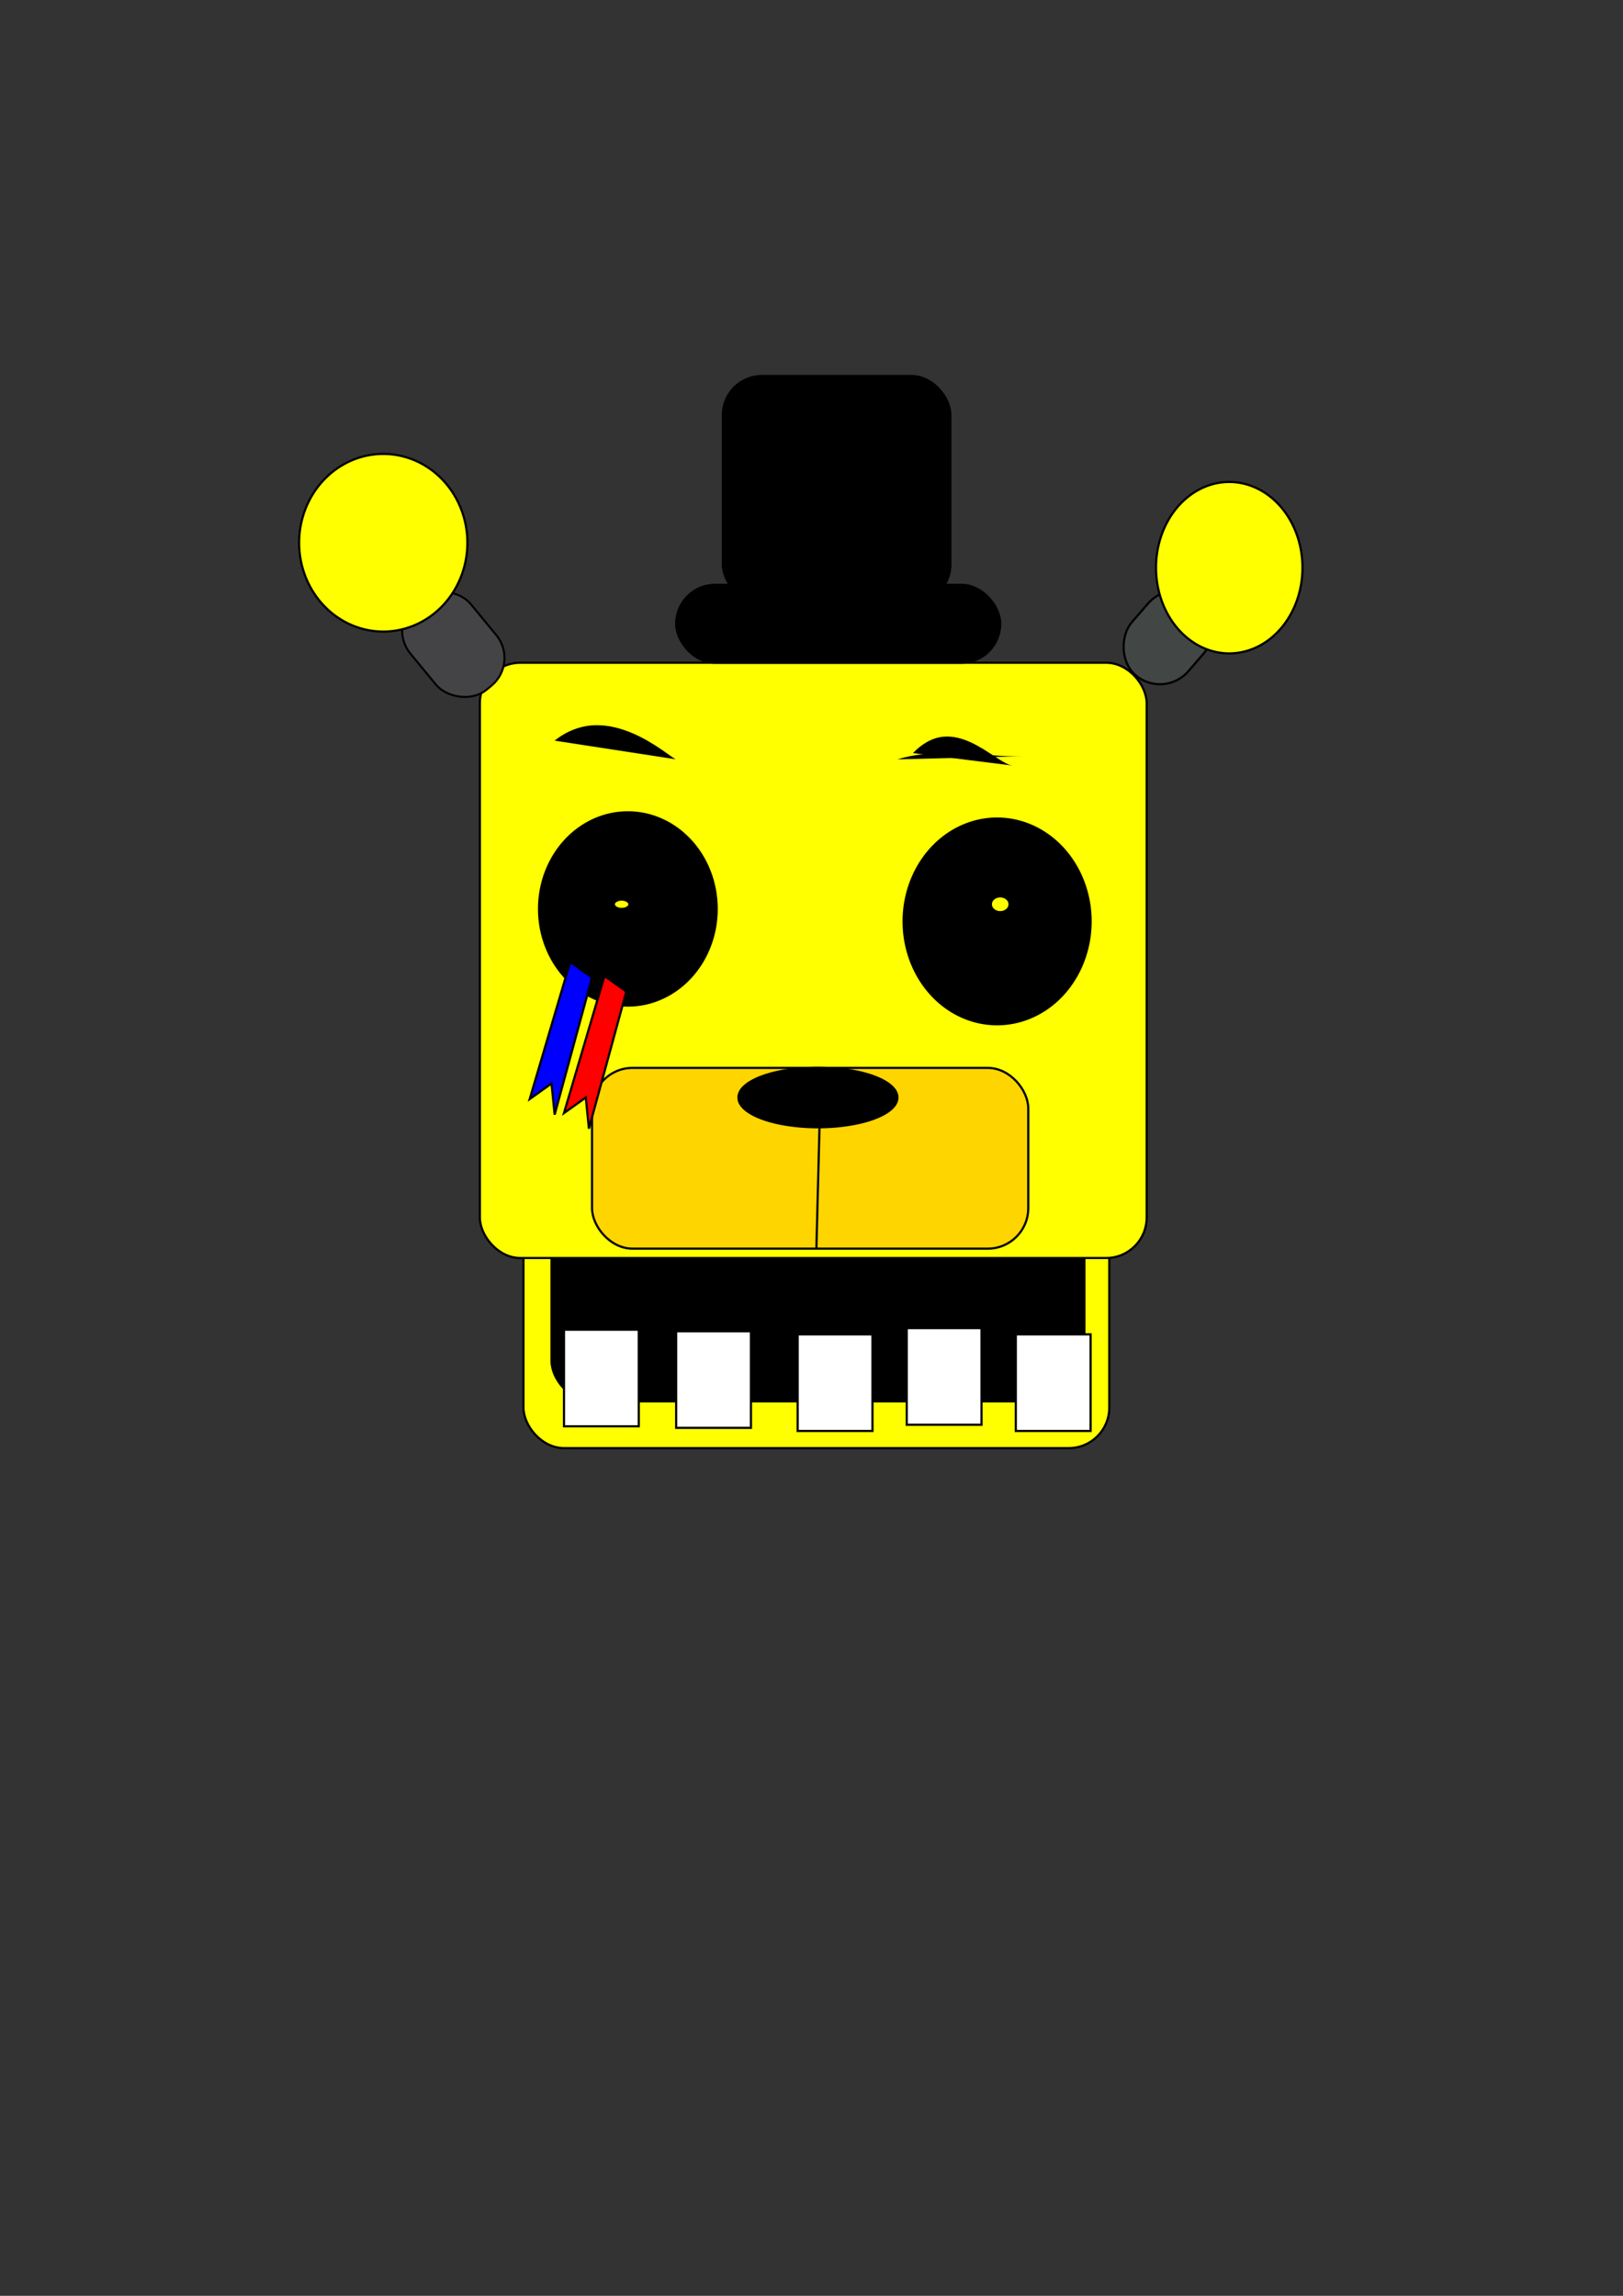 <?xml version="1.0" encoding="UTF-8" standalone="no"?>
<!-- Created with Inkscape (http://www.inkscape.org/) -->

<svg
   xmlns:dc="http://purl.org/dc/elements/1.1/"
   xmlns:cc="http://creativecommons.org/ns#"
   xmlns:rdf="http://www.w3.org/1999/02/22-rdf-syntax-ns#"
   xmlns:svg="http://www.w3.org/2000/svg"
   xmlns="http://www.w3.org/2000/svg"
   xmlns:sodipodi="http://sodipodi.sourceforge.net/DTD/sodipodi-0.dtd"
   xmlns:inkscape="http://www.inkscape.org/namespaces/inkscape"
   width="744.094"
   height="1052.362"
   id="svg5571"
   version="1.1"
   inkscape:version="0.48.4 r9939"
   sodipodi:docname="Nowy dokument 3">
  <rect width="100%" height="100%" fill="#333333" stroke="none"/>
  <defs
     id="defs5573">
    <inkscape:path-effect
       effect="skeletal"
       id="path-effect6387"
       is_visible="true"
       pattern="M 0,0 1,0"
       copytype="single_stretched"
       prop_scale="1"
       scale_y_rel="false"
       spacing="0"
       normal_offset="0"
       tang_offset="0"
       prop_units="false"
       vertical_pattern="false"
       fuse_tolerance="0" />
    <inkscape:path-effect
       effect="skeletal"
       id="path-effect6367"
       is_visible="true"
       pattern="M 0,0 1,0"
       copytype="single_stretched"
       prop_scale="1"
       scale_y_rel="false"
       spacing="0"
       normal_offset="0"
       tang_offset="0"
       prop_units="false"
       vertical_pattern="false"
       fuse_tolerance="0" />
    <inkscape:path-effect
       effect="skeletal"
       id="path-effect6357"
       is_visible="true"
       pattern="M 0,0 1,0"
       copytype="single_stretched"
       prop_scale="1"
       scale_y_rel="false"
       spacing="0"
       normal_offset="0"
       tang_offset="0"
       prop_units="false"
       vertical_pattern="false"
       fuse_tolerance="0" />
    <inkscape:path-effect
       effect="skeletal"
       id="path-effect6209"
       is_visible="true"
       pattern="M 0,0 1,0"
       copytype="single_stretched"
       prop_scale="1"
       scale_y_rel="false"
       spacing="0"
       normal_offset="0"
       tang_offset="0"
       prop_units="false"
       vertical_pattern="false"
       fuse_tolerance="0" />
    <inkscape:path-effect
       effect="skeletal"
       id="path-effect6205"
       is_visible="true"
       pattern="M 0,0 1,0"
       copytype="single_stretched"
       prop_scale="1"
       scale_y_rel="false"
       spacing="0"
       normal_offset="0"
       tang_offset="0"
       prop_units="false"
       vertical_pattern="false"
       fuse_tolerance="0" />
    <inkscape:path-effect
       effect="skeletal"
       id="path-effect6201"
       is_visible="true"
       pattern="M 0,0 1,0"
       copytype="single_stretched"
       prop_scale="1"
       scale_y_rel="false"
       spacing="0"
       normal_offset="0"
       tang_offset="0"
       prop_units="false"
       vertical_pattern="false"
       fuse_tolerance="0" />
    <inkscape:path-effect
       effect="skeletal"
       id="path-effect6153"
       is_visible="true"
       pattern="M 0,0 1,0"
       copytype="single_stretched"
       prop_scale="1"
       scale_y_rel="false"
       spacing="0"
       normal_offset="0"
       tang_offset="0"
       prop_units="false"
       vertical_pattern="false"
       fuse_tolerance="0" />
    <inkscape:path-effect
       effect="skeletal"
       id="path-effect6149"
       is_visible="true"
       pattern="M 0,0 1,0"
       copytype="single_stretched"
       prop_scale="1"
       scale_y_rel="false"
       spacing="0"
       normal_offset="0"
       tang_offset="0"
       prop_units="false"
       vertical_pattern="false"
       fuse_tolerance="0" />
    <inkscape:path-effect
       effect="skeletal"
       id="path-effect6145"
       is_visible="true"
       pattern="M 0,0 1,0"
       copytype="single_stretched"
       prop_scale="1"
       scale_y_rel="false"
       spacing="0"
       normal_offset="0"
       tang_offset="0"
       prop_units="false"
       vertical_pattern="false"
       fuse_tolerance="0" />
    <inkscape:path-effect
       effect="skeletal"
       id="path-effect6141"
       is_visible="true"
       pattern="M 0,0 1,0"
       copytype="single_stretched"
       prop_scale="1"
       scale_y_rel="false"
       spacing="0"
       normal_offset="0"
       tang_offset="0"
       prop_units="false"
       vertical_pattern="false"
       fuse_tolerance="0" />
    <inkscape:path-effect
       effect="skeletal"
       id="path-effect6137"
       is_visible="true"
       pattern="M 0,0 1,0"
       copytype="single_stretched"
       prop_scale="1"
       scale_y_rel="false"
       spacing="0"
       normal_offset="0"
       tang_offset="0"
       prop_units="false"
       vertical_pattern="false"
       fuse_tolerance="0" />
    <inkscape:path-effect
       effect="skeletal"
       id="path-effect6133"
       is_visible="true"
       pattern="M 0,0 1,0"
       copytype="single_stretched"
       prop_scale="1"
       scale_y_rel="false"
       spacing="0"
       normal_offset="0"
       tang_offset="0"
       prop_units="false"
       vertical_pattern="false"
       fuse_tolerance="0" />
    <inkscape:path-effect
       effect="skeletal"
       id="path-effect6129"
       is_visible="true"
       pattern="M 0,0 1,0"
       copytype="single_stretched"
       prop_scale="1"
       scale_y_rel="false"
       spacing="0"
       normal_offset="0"
       tang_offset="0"
       prop_units="false"
       vertical_pattern="false"
       fuse_tolerance="0" />
    <inkscape:path-effect
       effect="skeletal"
       id="path-effect6125"
       is_visible="true"
       pattern="M 0,0 1,0"
       copytype="single_stretched"
       prop_scale="1"
       scale_y_rel="false"
       spacing="0"
       normal_offset="0"
       tang_offset="0"
       prop_units="false"
       vertical_pattern="false"
       fuse_tolerance="0" />
  </defs>
  <sodipodi:namedview
     id="base"
     pagecolor="#ffffff"
     bordercolor="#666666"
     borderopacity="1.0"
     inkscape:pageopacity="0.0"
     inkscape:pageshadow="2"
     inkscape:zoom="0.7"
     inkscape:cx="355.53077"
     inkscape:cy="521.92578"
     inkscape:document-units="px"
     inkscape:current-layer="layer1"
     showgrid="false"
     inkscape:window-width="1280"
     inkscape:window-height="962"
     inkscape:window-x="-8"
     inkscape:window-y="-8"
     inkscape:window-maximized="1" />
  <g
     inkscape:label="Layer 1"
     inkscape:groupmode="layer"
     id="layer1">
    <path
       style="fill:#000000;fill-rule:evenodd;stroke:none"
       d="m -411.429,-24.781 c -13.457,3.35 -26.666,7.619 -40,11.429"
       id="path6131"
       inkscape:path-effect="#path-effect6133"
       inkscape:original-d="m -411.42857,-24.780675 c -13.00254,3.236733 -29.2878,8.367942 -40,11.428571"
       inkscape:connector-curvature="0" />
    <rect
       style="color:#000000;fill:#ffff00;fill-opacity:1;fill-rule:evenodd;stroke:#000000;stroke-width:1px;stroke-linecap:butt;stroke-linejoin:miter;stroke-miterlimit:4;stroke-opacity:1;stroke-dasharray:none;stroke-dashoffset:0;marker:none;visibility:visible;display:inline;overflow:visible;enable-background:accumulate"
       id="rect6260"
       width="268.571"
       height="140"
       x="240"
       y="523.791"
       ry="18.571" />
    <rect
       style="color:#000000;fill:#000000;fill-opacity:1;fill-rule:evenodd;stroke:#000000;stroke-width:1px;stroke-linecap:butt;stroke-linejoin:miter;stroke-miterlimit:4;stroke-opacity:1;stroke-dasharray:none;stroke-dashoffset:0;marker:none;visibility:visible;display:inline;overflow:visible;enable-background:accumulate"
       id="rect6262"
       width="244.286"
       height="117.143"
       x="252.857"
       y="525.219"
       ry="18.571" />
    <rect
       style="color:#000000;fill:#ffffff;fill-opacity:1;fill-rule:evenodd;stroke:#000000;stroke-width:1px;stroke-linecap:butt;stroke-linejoin:miter;stroke-miterlimit:4;stroke-opacity:1;stroke-dasharray:none;stroke-dashoffset:0;marker:none;visibility:visible;display:inline;overflow:visible;enable-background:accumulate"
       id="rect6270"
       width="34.286"
       height="44.286"
       x="258.571"
       y="609.505"
       ry="17.143"
       rx="0" />
    <rect
       style="color:#000000;fill:#ffffff;fill-opacity:1;fill-rule:evenodd;stroke:#000000;stroke-width:1px;stroke-linecap:butt;stroke-linejoin:miter;stroke-miterlimit:4;stroke-opacity:1;stroke-dasharray:none;stroke-dashoffset:0;marker:none;visibility:visible;display:inline;overflow:visible;enable-background:accumulate"
       id="rect6270-6"
       width="34.286"
       height="44.286"
       x="310"
       y="610.219"
       ry="17.143"
       rx="0" />
    <rect
       style="color:#000000;fill:#ffffff;fill-opacity:1;fill-rule:evenodd;stroke:#000000;stroke-width:1px;stroke-linecap:butt;stroke-linejoin:miter;stroke-miterlimit:4;stroke-opacity:1;stroke-dasharray:none;stroke-dashoffset:0;marker:none;visibility:visible;display:inline;overflow:visible;enable-background:accumulate"
       id="rect6270-6-2"
       width="34.286"
       height="44.286"
       x="365.714"
       y="611.648"
       ry="17.143"
       rx="0" />
    <rect
       style="color:#000000;fill:#ffffff;fill-opacity:1;fill-rule:evenodd;stroke:#000000;stroke-width:1px;stroke-linecap:butt;stroke-linejoin:miter;stroke-miterlimit:4;stroke-opacity:1;stroke-dasharray:none;stroke-dashoffset:0;marker:none;visibility:visible;display:inline;overflow:visible;enable-background:accumulate"
       id="rect6270-6-2-4"
       width="34.286"
       height="44.286"
       x="415.714"
       y="608.791"
       ry="17.143"
       rx="0" />
    <rect
       style="color:#000000;fill:#ffffff;fill-opacity:1;fill-rule:evenodd;stroke:#000000;stroke-width:1px;stroke-linecap:butt;stroke-linejoin:miter;stroke-miterlimit:4;stroke-opacity:1;stroke-dasharray:none;stroke-dashoffset:0;marker:none;visibility:visible;display:inline;overflow:visible;enable-background:accumulate"
       id="rect6270-6-2-5"
       width="34.286"
       height="44.286"
       x="465.714"
       y="611.648"
       ry="17.143"
       rx="0" />
    <rect
       style="color:#000000;fill:#ffff00;fill-opacity:1;fill-rule:evenodd;stroke:#000000;stroke-width:1px;stroke-linecap:butt;stroke-linejoin:miter;stroke-miterlimit:4;stroke-opacity:1;stroke-dasharray:none;stroke-dashoffset:0;marker:none;visibility:visible;display:inline;overflow:visible;enable-background:accumulate"
       id="rect6335"
       width="305.714"
       height="272.857"
       x="220"
       y="303.791"
       ry="18.571" />
    <rect
       style="color:#000000;fill:#ffd500;fill-opacity:1;fill-rule:evenodd;stroke:#000000;stroke-width:1px;stroke-linecap:butt;stroke-linejoin:miter;stroke-miterlimit:4;stroke-opacity:1;stroke-dasharray:none;stroke-dashoffset:0;marker:none;visibility:visible;display:inline;overflow:visible;enable-background:accumulate"
       id="rect6337"
       width="200"
       height="82.857"
       x="271.429"
       y="489.505"
       ry="18.571" />
    <path
       sodipodi:type="arc"
       style="color:#000000;fill:#000000;fill-opacity:1;fill-rule:evenodd;stroke:#000000;stroke-width:1px;stroke-linecap:butt;stroke-linejoin:miter;stroke-miterlimit:4;stroke-opacity:1;stroke-dasharray:none;stroke-dashoffset:0;marker:none;visibility:visible;display:inline;overflow:visible;enable-background:accumulate"
       id="path6339"
       sodipodi:cx="375"
       sodipodi:cy="503.07648"
       sodipodi:rx="36.42857"
       sodipodi:ry="13.571428"
       d="m 411.429,503.076 a 36.429,13.571 0 1 1 -72.857,0 36.429,13.571 0 1 1 72.857,0 z" />
    <path
       sodipodi:type="arc"
       style="color:#000000;fill:#000000;fill-opacity:1;fill-rule:evenodd;stroke:#000000;stroke-width:1px;stroke-linecap:butt;stroke-linejoin:miter;stroke-miterlimit:4;stroke-opacity:1;stroke-dasharray:none;stroke-dashoffset:0;marker:none;visibility:visible;display:inline;overflow:visible;enable-background:accumulate"
       id="path6341"
       sodipodi:cx="287.85715"
       sodipodi:cy="416.64789"
       sodipodi:rx="40.714287"
       sodipodi:ry="44.285713"
       d="m 328.571,416.648 a 40.714,44.286 0 1 1 -81.429,0 40.714,44.286 0 1 1 81.429,0 z" />
    <path
       sodipodi:type="arc"
       style="color:#000000;fill:#000000;fill-opacity:1;fill-rule:evenodd;stroke:#000000;stroke-width:1px;stroke-linecap:butt;stroke-linejoin:miter;stroke-miterlimit:4;stroke-opacity:1;stroke-dasharray:none;stroke-dashoffset:0;marker:none;visibility:visible;display:inline;overflow:visible;enable-background:accumulate"
       id="path6343"
       sodipodi:cx="457.14285"
       sodipodi:cy="422.36218"
       sodipodi:rx="42.857143"
       sodipodi:ry="47.142857"
       d="m 500,422.362 a 42.857,47.143 0 1 1 -85.714,0 42.857,47.143 0 1 1 85.714,0 z" />
    <path
       style="fill:#000000;fill-rule:evenodd;stroke:none"
       d="m 254.286,339.505 c 5.229,-4.267 11.817,-6.906 18.564,-7.08 5.971,-0.154 11.89,1.404 17.371,3.776 0,0 0,0 0,0 4.697,2.033 9.112,4.674 13.332,7.571 0,0 0,0 0,0 1.433,0.983 2.839,2.005 4.262,3.002 0.451,0.316 0.904,0.632 1.374,0.919 0.257,0.156 0.514,0.338 0.811,0.383"
       id="path6355"
       inkscape:path-effect="#path-effect6357"
       inkscape:original-d="m 254.28571,339.50504 c 24.28201,-19.81576 52.97374,8.1498 55.71429,8.57143"
       inkscape:connector-curvature="0" />
    <path
       style="fill:#000000;fill-rule:evenodd;stroke:none"
       d="m 411.429,348.076 c 9.685,-2.984 20.01,-3.129 30.136,-2.727 9.008,0.358 17.995,1.524 27.007,1.298"
       id="path6365"
       inkscape:path-effect="#path-effect6367"
       inkscape:original-d="m 411.42857,348.07647 c 18.58643,-5.72741 42.72889,-1.06822 57.14286,-1.42857"
       inkscape:connector-curvature="0" />
    <path
       style="fill:#000000;fill-rule:evenodd;stroke:none"
       d="m 418.571,345.219 c 3.658,-3.886 8.432,-6.965 13.741,-7.513 4.416,-0.455 8.862,0.77 12.89,2.637 0,0 0,0 0,0 3.869,1.793 7.432,4.172 11.003,6.503 1.464,0.956 2.929,1.913 4.47,2.738 1.138,0.609 2.328,1.188 3.61,1.349"
       id="path6385"
       inkscape:path-effect="#path-effect6387"
       inkscape:original-d="m 418.57143,345.21933 c 18.42703,-19.57609 37.35101,4.66887 45.71428,5.71428"
       inkscape:connector-curvature="0" />
    <rect
       style="color:#000000;fill:#000000;fill-opacity:1;fill-rule:evenodd;stroke:#000000;stroke-width:1px;stroke-linecap:butt;stroke-linejoin:miter;stroke-miterlimit:4;stroke-opacity:1;stroke-dasharray:none;stroke-dashoffset:0;marker:none;visibility:visible;display:inline;overflow:visible;enable-background:accumulate"
       id="rect6399"
       width="148.571"
       height="35.714"
       x="310"
       y="268.076"
       ry="17.857" />
    <rect
       style="color:#000000;fill:#000000;fill-opacity:1;fill-rule:evenodd;stroke:#000000;stroke-width:1px;stroke-linecap:butt;stroke-linejoin:miter;stroke-miterlimit:4;stroke-opacity:1;stroke-dasharray:none;stroke-dashoffset:0;marker:none;visibility:visible;display:inline;overflow:visible;enable-background:accumulate"
       id="rect6401"
       width="104.286"
       height="104.286"
       x="331.429"
       y="172.362"
       ry="17.857" />
    <rect
       style="color:#000000;fill:#444345;fill-opacity:1;fill-rule:evenodd;stroke:#000000;stroke-width:0.926px;stroke-linecap:butt;stroke-linejoin:miter;stroke-miterlimit:4;stroke-opacity:1;stroke-dasharray:none;stroke-dashoffset:0;marker:none;visibility:visible;display:inline;overflow:visible;enable-background:accumulate"
       id="rect6403"
       width="35.788"
       height="51.502"
       x="-45.272"
       y="334.262"
       ry="16.507"
       transform="matrix(0.772,-0.636,0.636,0.772,0,0)" />
    <rect
       style="color:#000000;fill:#424645;fill-opacity:1;fill-rule:evenodd;stroke:#000000;stroke-width:1px;stroke-linecap:butt;stroke-linejoin:miter;stroke-miterlimit:4;stroke-opacity:1;stroke-dasharray:none;stroke-dashoffset:0;marker:none;visibility:visible;display:inline;overflow:visible;enable-background:accumulate"
       id="rect6405"
       width="34.286"
       height="45.714"
       x="579.271"
       y="-152.3"
       ry="17.143"
       transform="matrix(0.756,0.654,-0.654,0.756,0,0)" />
    <path
       sodipodi:type="arc"
       style="color:#000000;fill:#ffff00;fill-opacity:1;fill-rule:evenodd;stroke:#000000;stroke-width:1px;stroke-linecap:butt;stroke-linejoin:miter;stroke-miterlimit:4;stroke-opacity:1;stroke-dasharray:none;stroke-dashoffset:0;marker:none;visibility:visible;display:inline;overflow:visible;enable-background:accumulate"
       id="path6409"
       sodipodi:cx="603.57141"
       sodipodi:cy="101.6479"
       sodipodi:rx="33.57143"
       sodipodi:ry="39.285713"
       d="m 637.143,101.648 a 33.571,39.286 0 1 1 -67.143,0 33.571,39.286 0 1 1 67.143,0 z"
       transform="translate(-40,158.571)" />
    <path
       sodipodi:type="arc"
       style="color:#000000;fill:#ffff00;fill-opacity:1;fill-rule:evenodd;stroke:#000000;stroke-width:1px;stroke-linecap:butt;stroke-linejoin:miter;stroke-miterlimit:4;stroke-opacity:1;stroke-dasharray:none;stroke-dashoffset:0;marker:none;visibility:visible;display:inline;overflow:visible;enable-background:accumulate"
       id="path6411"
       sodipodi:cx="417.14285"
       sodipodi:cy="95.933609"
       sodipodi:rx="38.57143"
       sodipodi:ry="40.714287"
       d="m 455.714,95.934 a 38.571,40.714 0 1 1 -77.143,0 38.571,40.714 0 1 1 77.143,0 z"
       transform="translate(-241.429,152.857)" />
    <path
       sodipodi:type="arc"
       style="color:#000000;fill:#ffff00;fill-opacity:1;fill-rule:evenodd;stroke:#000000;stroke-width:1px;stroke-linecap:butt;stroke-linejoin:miter;stroke-miterlimit:4;stroke-opacity:1;stroke-dasharray:none;stroke-dashoffset:0;marker:none;visibility:visible;display:inline;overflow:visible;enable-background:accumulate"
       id="path6413"
       sodipodi:cx="285"
       sodipodi:cy="414.50504"
       sodipodi:rx="3.5714285"
       sodipodi:ry="2.1428571"
       d="m 288.571,414.505 a 3.571,2.143 0 1 1 -7.143,0 3.571,2.143 0 1 1 7.143,0 z" />
    <path
       sodipodi:type="arc"
       style="color:#000000;fill:#ffff00;fill-opacity:1;fill-rule:evenodd;stroke:#000000;stroke-width:1px;stroke-linecap:butt;stroke-linejoin:miter;stroke-miterlimit:4;stroke-opacity:1;stroke-dasharray:none;stroke-dashoffset:0;marker:none;visibility:visible;display:inline;overflow:visible;enable-background:accumulate"
       id="path6415"
       sodipodi:cx="458.57144"
       sodipodi:cy="414.50504"
       sodipodi:rx="4.2857141"
       sodipodi:ry="3.5714285"
       d="m 462.857,414.505 a 4.286,3.571 0 1 1 -8.571,0 4.286,3.571 0 1 1 8.571,0 z" />
    <path
       style="fill:#0000ff;stroke:#000000;stroke-width:1px;stroke-linecap:butt;stroke-linejoin:miter;stroke-opacity:1;fill-opacity:1"
       d="m 261.429,440.934 -18.571,62.857 10,-7.143 1.429,14.286 17.143,-62.857 -10,-7.143 z"
       id="path6417"
       inkscape:connector-curvature="0" />
    <path
       style="fill:#ff0000;fill-opacity:1;stroke:#000000;stroke-width:1px;stroke-linecap:butt;stroke-linejoin:miter;stroke-opacity:1"
       d="m 277.143,447.362 -18.571,62.857 10,-7.143 1.429,14.286 17.143,-62.857 -10,-7.143 z"
       id="path6417-8"
       inkscape:connector-curvature="0" />
    <path
       style="fill:none;stroke:#000000;stroke-width:1px;stroke-linecap:butt;stroke-linejoin:miter;stroke-opacity:1"
       d="m 375.714,516.648 -1.429,55.714 z"
       id="path6437"
       inkscape:connector-curvature="0" />
  </g>
</svg>
